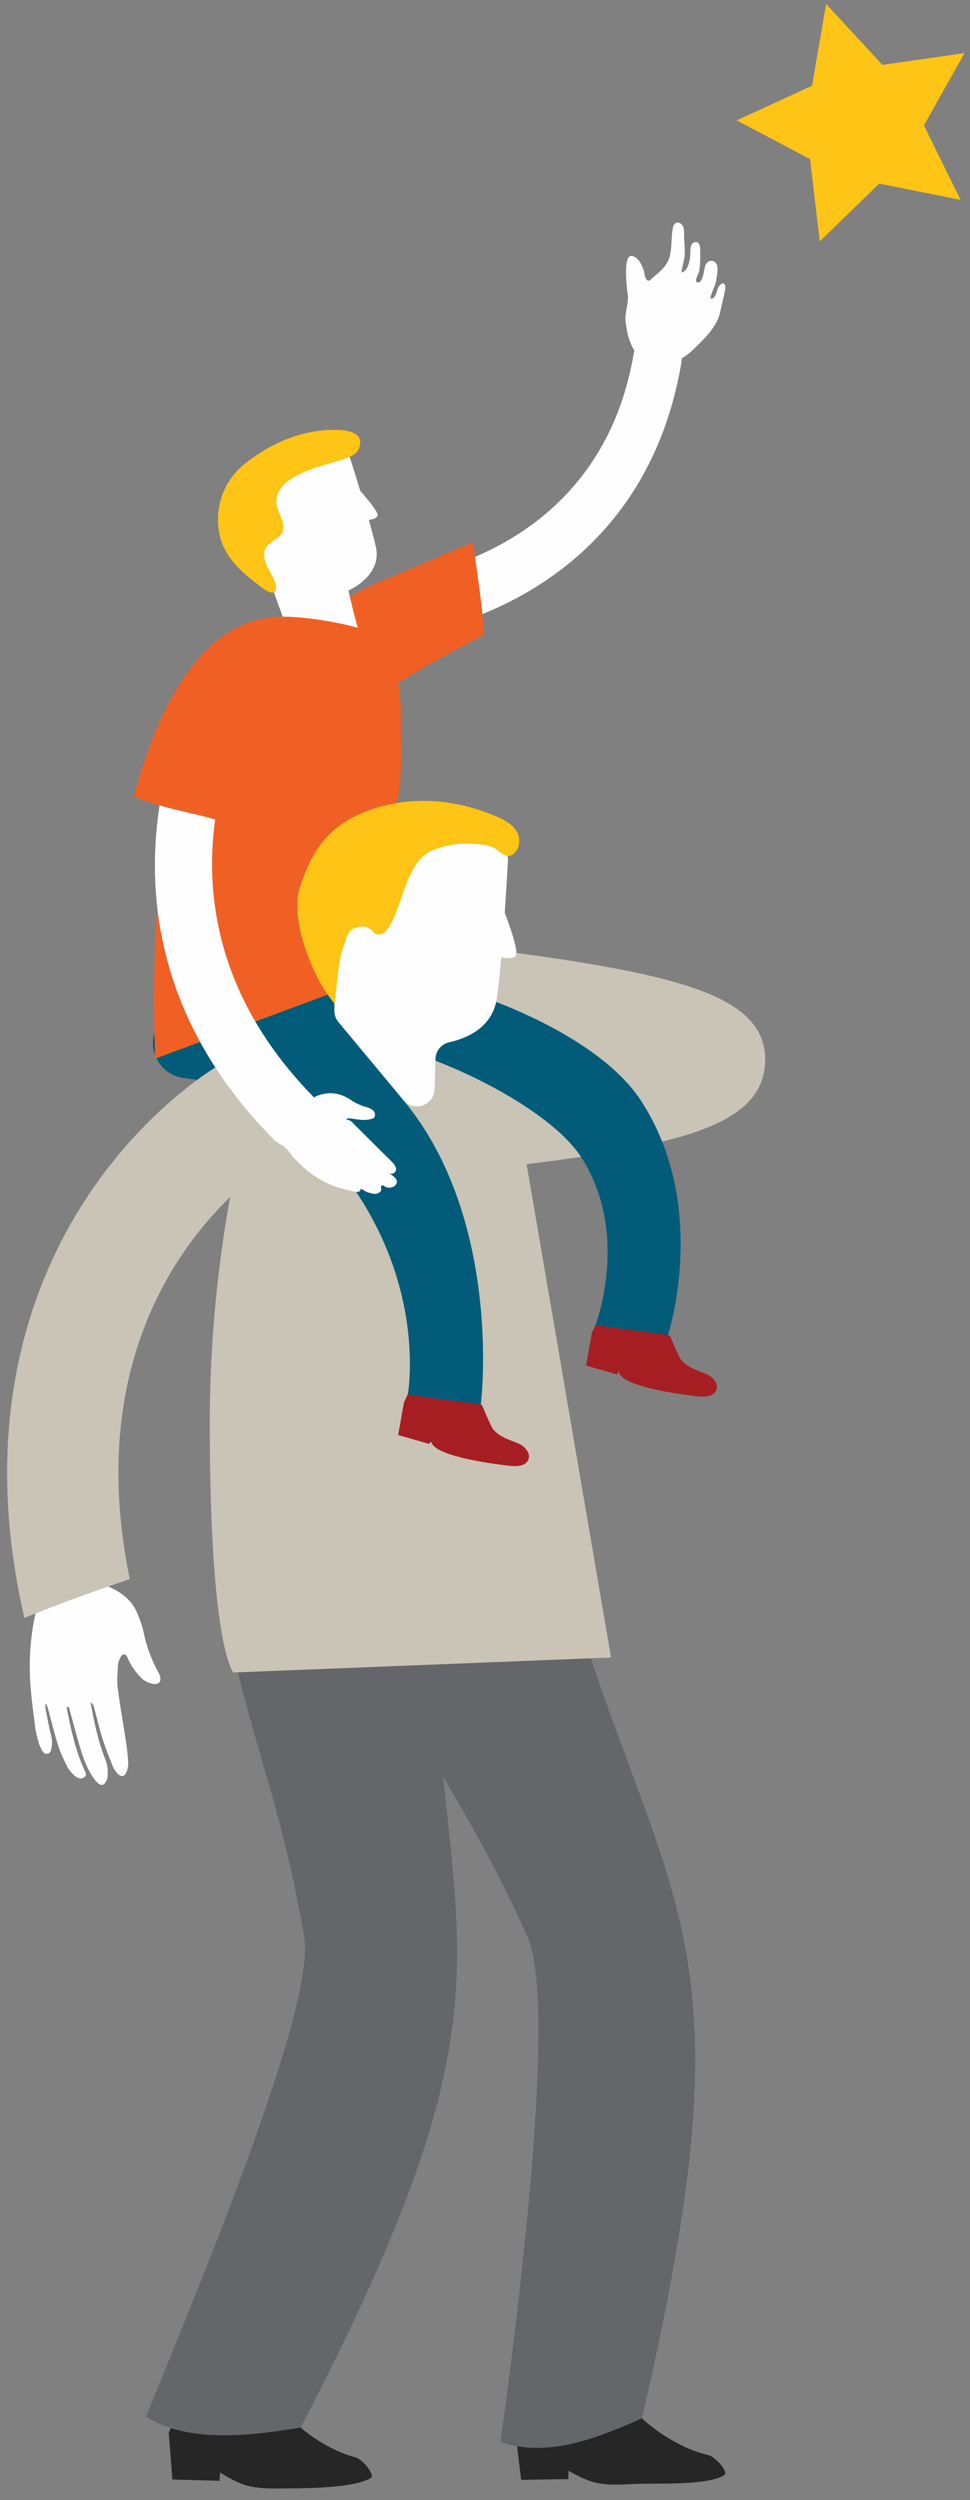 <?xml version="1.0" encoding="UTF-8"?>
<svg width="123px" height="317px" viewBox="0 0 123 317" version="1.1" xmlns="http://www.w3.org/2000/svg" xmlns:xlink="http://www.w3.org/1999/xlink">
    <rect x="0" y="0" width="123" height="317" fill="#808080" stroke="none"/>
    <title>Group 5</title>
    <g id="Page-1" stroke="none" stroke-width="1" fill="none" fill-rule="evenodd">
        <g id="Group-5" transform="translate(0.904, 0.506)">
            <path d="M12.039,197.318 C11.87,197.322 11.697,197.31 11.527,197.332 C9.427,197.596 7.327,197.86 5.227,198.135 C4.585,198.219 4.591,198.235 4.669,198.872 C4.718,199.267 4.758,199.664 4.789,200.06 C4.843,200.733 4.766,201.344 4.403,201.974 C3.739,203.128 3.491,204.442 3.276,205.747 C2.866,208.238 2.777,210.751 2.963,213.262 C3.099,215.096 3.36,216.922 3.601,218.748 C3.678,219.337 3.847,219.916 4.011,220.49 C4.098,220.797 4.245,221.092 4.396,221.377 C4.55,221.666 4.735,221.945 5.144,221.853 C5.517,221.77 5.548,221.453 5.611,221.164 C5.728,220.624 5.721,220.102 5.578,219.547 C5.293,218.44 5.098,217.31 4.873,216.188 C4.837,216.007 4.845,215.819 4.832,215.634 C4.881,215.62 4.93,215.605 4.979,215.591 C5.056,215.805 5.146,216.016 5.206,216.236 C5.627,217.771 5.994,219.324 6.477,220.84 C6.776,221.781 7.217,222.683 7.659,223.571 C7.852,223.961 8.19,224.287 8.497,224.609 C8.645,224.764 8.859,224.879 9.065,224.954 C9.368,225.063 9.65,224.986 9.88,224.743 C10.105,224.506 9.973,224.295 9.864,224.064 C8.698,221.586 8.124,218.935 7.604,216.27 C7.581,216.151 7.588,216.026 7.581,215.895 C7.935,215.915 7.891,216.2 7.944,216.391 C8.369,217.899 8.762,219.417 9.203,220.921 C9.595,222.259 10.06,223.574 10.822,224.757 C11.009,225.047 11.227,225.329 11.478,225.563 C11.907,225.962 12.282,225.882 12.553,225.361 C12.643,225.188 12.712,224.989 12.73,224.797 C12.802,224.047 12.749,223.325 12.46,222.602 C11.54,220.308 11.042,217.901 10.574,215.33 C10.953,215.599 10.995,215.885 11.064,216.145 C11.409,217.418 11.7,218.707 12.097,219.963 C12.478,221.169 12.951,222.347 13.419,223.524 C13.544,223.839 13.769,224.129 13.999,224.385 C14.405,224.84 14.879,224.791 15.118,224.233 C15.279,223.857 15.372,223.413 15.353,223.005 C15.31,222.113 15.204,221.221 15.071,220.337 C14.731,218.074 14.316,215.821 14.027,213.551 C13.906,212.6 13.999,211.616 14.055,210.65 C14.076,210.292 14.22,209.917 14.394,209.595 C14.654,209.117 15.026,209.143 15.243,209.644 C15.674,210.639 16.265,211.518 17.04,212.277 C17.467,212.695 17.983,212.925 18.56,213.013 C19.229,213.115 19.556,212.751 19.398,212.088 C19.348,211.874 19.247,211.667 19.14,211.471 C18.298,209.933 17.695,208.316 17.334,206.592 C17.142,205.675 16.819,204.77 16.441,203.91 C15.803,202.453 14.625,201.509 13.212,200.837 C12.002,200.261 12.202,200.521 12.075,199.197 C12.016,198.583 12.048,197.961 12.039,197.318" id="Fill-165" fill="#FEFEFE"></path>
            <path d="M53.816,148.262 C50.764,148.262 48.188,145.903 47.964,142.812 C47.732,139.576 50.165,136.765 53.4,136.532 C61.275,135.963 69.136,134.977 75.168,133.887 C69.427,132.755 61.834,131.654 53.497,130.917 C50.268,130.631 47.879,127.781 48.165,124.55 C48.449,121.32 51.315,118.94 54.531,119.218 C54.914,119.251 64.019,120.063 73.244,121.609 C88.096,124.099 96.599,126.995 96.103,134.436 C95.641,141.38 87.197,144 72.766,146.179 C63.587,147.565 54.621,148.219 54.244,148.246 C54.101,148.257 53.957,148.262 53.816,148.262" id="Fill-167" fill="#C9C4B6"></path>
            <path d="M71.181,312.78 C74.461,314.64 75.596,314.656 79.524,314.458 C82.123,314.325 88.848,314.708 90.931,313.325 C91.554,312.912 89.721,310.969 88.931,310.796 C84.502,309.819 78.688,305.669 76.935,301.409 L76.453,299.122 L65.678,299.7 L64.463,308.028 L65.181,313.935 L71.159,313.842 L71.181,312.78 Z" id="Fill-169" fill="#262626"></path>
            <polygon id="Fill-171" fill="#BD2026" points="68.172 293.556 66.704 305.293 74.622 305.921 77.367 295.772"></polygon>
            <path d="M64.953,167.466 C68.755,190.092 69.17,196.901 77.013,218.32 C86.833,245.143 92.418,254.898 80.496,306.138 C74.603,308.727 68.648,311.124 62.555,309.158 C65.528,287.697 69.501,252.983 65.985,245.09 C57.585,226.231 50.79,220.014 43.121,200.847 C40.328,193.869 41.023,186.637 43.67,179.154 C46.318,171.671 53.4,165.15 60.096,169.201" id="Fill-173" fill="#64666A"></path>
            <path d="M27,312.995 C30.198,314.993 31.331,315.058 35.264,315.026 C37.867,315.005 43.964,315.001 46.104,313.707 C46.743,313.321 44.995,311.303 44.213,311.096 C39.83,309.931 34.803,306.21 33.234,301.879 L32.85,299.573 L24.111,299.67 L20.491,307.961 L20.956,313.893 L26.933,314.056 L27,312.995 Z" id="Fill-175" fill="#262626"></path>
            <polygon id="Fill-177" fill="#BD2026" points="27.762 292.559 23.429 303.567 30.944 306.138 36.12 296.987"></polygon>
            <path d="M55.914,169.61 C53.986,192.472 52.7,199.171 54.985,221.866 C57.847,250.286 61.484,260.62 37.227,307.302 C30.876,308.348 23.017,309.337 17.601,305.921 C25.804,285.867 39.111,253.583 37.662,245.064 C34.202,224.712 29.162,217.004 26.485,196.534 C25.511,189.081 27.977,182.248 32.397,175.654 C36.818,169.061 45.296,164.501 50.778,170.087" id="Fill-179" fill="#64666A"></path>
            <path d="M35.283,125.927 C35.283,125.927 25.697,148.151 25.697,179.93 C25.697,208.559 28.7,211.567 28.7,211.567 L76.581,209.661 L63.581,133.729 C63.581,133.729 38.853,120.785 35.283,125.927" id="Fill-181" fill="#C9C4B6"></path>
            <path d="M79.491,171.967 C79.032,171.967 78.566,171.897 78.105,171.747 C75.745,170.985 73.873,169.827 74.628,167.466 C74.678,167.309 79.015,155.757 72.765,146.179 C68.474,139.604 52.805,131.795 40.94,130.504 C38.47,130.236 36.684,128.015 36.953,125.544 C37.222,123.072 39.448,121.283 41.913,121.557 C56.635,123.158 74.576,130.103 80.401,139.094 C88.969,152.32 83.988,168.182 83.772,168.85 C83.156,170.755 81.39,171.967 79.491,171.967" id="Fill-183" fill="#025C79"></path>
            <path d="M49.743,80.163 C47.813,80.163 46.19,78.662 46.066,76.709 C45.936,74.679 47.474,72.929 49.503,72.794 C50.522,72.723 75,70.051 79.428,44.469 C79.776,42.461 80.816,41.832 82.827,42.184 C84.835,42.53 85.821,43.623 85.474,45.631 C80.037,77.045 50.285,80.136 49.981,80.155 C49.901,80.16 49.822,80.163 49.743,80.163" id="Fill-185" fill="#FEFEFE"></path>
            <path d="M60.355,80.028 C60.829,79.883 59.049,68.251 59.049,68.251 C59.049,68.251 51.492,71.491 47.404,73.184 C45.795,73.851 43.263,75.174 41.934,76.1 C35.513,80.581 42.872,85.051 47.543,86.974 C47.737,87.053 47.943,87.129 48.145,87.087 C48.324,87.049 48.479,86.923 48.627,86.8 C50.924,84.919 60.355,80.028 60.355,80.028" id="Fill-187" fill="#F06025"></path>
            <path d="M44.815,80.119 C44.365,79.199 43.279,74.365 43.279,74.365 C43.279,74.365 47.604,72.545 46.752,68.802 C45.9,65.058 43.191,56.644 43.191,56.644 L35.471,55.321 L29.691,63.126 L36.202,81.181 L44.815,80.119 Z" id="Fill-189" fill="#FEFEFE"></path>
            <path d="M43.368,54.194 C42.144,53.872 40.446,54.018 39.638,54.112 C36.155,54.517 33.029,56.047 30.268,58.196 C27.531,60.327 26.249,63.693 26.896,67.099 C27.394,69.717 29.226,71.655 31.291,73.199 C31.976,73.712 33.555,75.248 34.024,74.375 C34.43,73.615 33.282,72.007 32.987,71.341 C31.28,67.483 35.713,68.61 34.936,65.701 C34.708,64.845 34.184,64.063 34.14,63.179 C34.09,62.161 34.705,61.202 35.511,60.577 C37.598,58.957 40.426,58.495 42.868,57.632 C43.569,57.383 44.35,57.061 44.618,56.366 C45.112,55.085 44.412,54.468 43.368,54.194" id="Fill-191" fill="#FEC416"></path>
            <path d="M45.57,65.45 C45.57,65.45 46.801,65.4 46.976,64.867 C47.15,64.334 44.7,61.659 44.7,61.659 L45.57,65.45 Z" id="Fill-193" fill="#FEFEFE"></path>
            <path d="M55.017,182.524 C54.535,182.524 54.044,182.447 53.563,182.282 C51.213,181.479 49.957,178.925 50.756,176.575 C50.825,176.372 53.037,164.363 44.737,151.359 C40.753,145.118 32.443,137.284 22.497,136.202 C20.026,135.933 18.241,133.712 18.51,131.242 C18.778,128.77 26.748,122.855 29.208,123.128 C42.021,124.523 43.594,130.994 50.227,138.964 C62.871,154.16 60.237,177.658 59.898,178.65 C59.26,180.52 56.889,182.524 55.017,182.524" id="Fill-195" fill="#025C79"></path>
            <path d="M89.935,34.92 C90.003,34.37 90.263,33.379 89.894,32.882 C89.522,32.383 88.866,32.5 88.6,33.026 C88.472,33.278 88.432,33.564 88.376,33.841 C88.313,34.157 88.124,35.462 87.523,35.299 C87.052,35.172 87.73,34.146 87.774,33.794 C87.888,32.884 87.921,31.962 87.878,31.046 C87.863,30.716 87.79,30.317 87.48,30.201 C87.19,30.093 86.867,30.326 86.748,30.612 C86.629,30.899 86.652,31.22 86.641,31.529 C86.615,32.306 86.418,33.877 85.508,34.05 C85.6,33.217 85.906,32.476 85.924,31.63 C85.943,30.802 85.828,29.978 85.838,29.15 C85.842,28.798 85.842,28.428 85.671,28.12 C85.499,27.813 85.094,27.606 84.784,27.774 C84.541,27.905 84.449,28.203 84.399,28.475 C84.14,29.877 84.408,31.406 83.759,32.676 C83.375,33.427 82.713,33.991 82.068,34.534 C81.54,34.98 81.312,35.428 80.96,34.731 C80.819,34.45 80.813,34.034 80.709,33.731 C80.472,33.035 80.087,32.238 79.347,31.97 C77.894,31.443 78.699,36.867 78.701,36.877 C78.851,37.888 78.294,39.159 78.425,40.267 C78.643,42.101 79.136,44.328 80.966,45.181 C83.07,46.161 85.317,45.445 86.869,43.942 C88.126,42.725 89.676,41.315 90.264,39.609 C90.345,39.373 90.401,39.128 90.456,38.883 C90.608,38.218 90.759,37.552 90.911,36.886 C90.971,36.618 91.032,36.35 91.06,36.077 C91.113,35.541 90.838,35.139 90.342,35.69 C90.115,35.941 90.039,36.291 89.933,36.613 C89.813,36.979 89.643,37.43 89.179,37.341 C89.264,36.562 89.83,35.771 89.935,34.92" id="Fill-197" fill="#FEFEFE"></path>
            <path d="M18.767,133.728 L48.569,122.678 C48.217,118.438 48.036,114.118 47.927,109.88 C47.842,106.591 48.952,103.603 49.573,100.427 C50.13,97.584 49.923,94.374 49.939,91.448 C49.959,87.855 49.692,84.019 47.547,81.136 C47.088,80.52 46.538,79.953 45.856,79.6 C43.993,78.638 35.711,77.163 33.252,77.871 C31.138,78.478 29.13,79.653 27.839,81.459 C25.268,85.055 24.771,89.748 23.304,93.82 C18.727,106.52 18.337,120.484 18.767,133.728" id="Fill-199" fill="#F06025"></path>
            <path d="M54.208,137.579 C54.242,136.185 54.282,134.813 54.314,133.766 C54.346,132.738 55.062,131.867 56.066,131.647 C58.175,131.186 61.566,129.852 62.106,126.02 C62.743,121.504 63.308,112.19 63.506,108.696 C63.554,107.855 63.128,107.063 62.403,106.636 L54.792,102.141 C54.061,101.709 53.148,101.725 52.433,102.183 L42.533,108.524 C41.887,108.938 41.496,109.653 41.496,110.42 L41.496,127.658 C41.496,128.184 41.68,128.694 42.017,129.099 L50.227,138.965 C51.557,140.563 54.157,139.658 54.208,137.579" id="Fill-201" fill="#FEFEFE"></path>
            <path d="M64.66,105.013 C64.085,103.97 62.948,103.391 61.843,102.932 C61.807,102.916 61.771,102.902 61.735,102.887 C56.912,100.91 51.685,100.395 46.673,101.976 C41.282,103.677 38.786,106.786 37.11,112.047 C36.43,114.183 36.956,117.001 37.618,119.146 C38.468,121.899 39.714,124.563 41.536,126.785 C41.66,125.677 41.758,124.567 41.892,123.46 C42.031,122.317 42.163,121.15 42.478,120.038 C42.578,119.685 42.713,119.332 42.87,118.992 C43.014,118.135 43.375,117.393 44.17,117.139 C44.268,117.108 44.363,117.089 44.457,117.078 C44.775,116.956 45.133,116.929 45.512,117.034 C45.931,117.149 46.309,117.454 46.553,117.839 C47.129,118.097 47.69,118.112 48.339,117.145 C50.124,114.483 50.569,109.03 53.592,107.497 C55.273,106.645 57.261,106.377 59.128,106.488 C59.981,106.538 60.909,106.626 61.691,106.98 C62.212,107.215 63.019,108.17 63.659,108.03 C64.86,107.766 65.254,106.09 64.66,105.013" id="Fill-203" fill="#FEC416"></path>
            <path d="M62.236,120.763 C62.236,120.763 63.965,121.343 64.487,120.697 C65.009,120.051 63.029,115.062 63.029,115.062 L62.236,120.763 Z" id="Fill-205" fill="#FEFEFE"></path>
            <path d="M2.19,204.641 C6.585,202.843 11.058,201.251 15.555,199.72 C7.976,162.993 32.655,147.533 33.814,146.832 C37.148,144.856 38.261,140.554 36.299,137.206 C34.332,133.85 30.016,132.723 26.656,134.691 C26.278,134.912 17.32,140.245 9.941,151.578 C3.214,161.909 -3.595,179.49 2.169,204.576 C2.175,204.598 2.185,204.619 2.19,204.641" id="Fill-207" fill="#C9C4B6"></path>
            <polygon id="Fill-209" fill="#FEC416" points="103.856 0 110.99 7.725 121.398 6.226 116.256 15.397 120.897 24.833 110.585 22.777 103.046 30.106 101.814 19.664 92.514 14.76 102.065 10.361"></polygon>
            <path d="M63.298,181.907 C62.721,181.652 62.185,181.343 61.675,180.792 C61.354,180.444 60.222,177.637 60.199,177.631 C59.674,177.481 53.391,176.774 50.804,176.278 L50.323,177.311 L49.585,181.456 L53.547,182.588 C53.547,182.588 53.777,181.88 53.779,181.873 C53.022,184.201 62.911,185.257 63.679,185.347 C64.574,185.454 65.718,185.428 66.081,184.602 C66.429,183.809 65.707,182.931 64.918,182.573 C64.34,182.31 63.803,182.13 63.298,181.907" id="Fill-211" fill="#A61E22"></path>
            <path d="M87.121,173.095 C86.544,172.84 86.008,172.531 85.499,171.98 C85.177,171.632 84.046,168.825 84.023,168.819 C83.497,168.669 77.214,167.962 74.627,167.466 L74.146,168.499 L73.408,172.644 L77.371,173.776 C77.371,173.776 77.6,173.068 77.603,173.061 C76.845,175.389 86.735,176.445 87.502,176.535 C88.398,176.642 89.541,176.616 89.904,175.79 C90.252,174.997 89.53,174.119 88.741,173.761 C88.163,173.498 87.626,173.318 87.121,173.095" id="Fill-213" fill="#A61E22"></path>
            <path d="M36.395,145.034 C35.443,145.034 34.492,144.668 33.77,143.937 C7.004,116.822 24.108,86.471 24.284,86.168 C25.306,84.406 27.563,83.805 29.325,84.827 C31.085,85.846 31.686,88.099 30.67,89.86 C30.058,90.931 16.297,115.735 39.02,138.755 C40.451,140.204 40.436,142.54 38.986,143.971 C38.267,144.68 37.332,145.034 36.395,145.034" id="Fill-215" fill="#FEFEFE"></path>
            <path d="M16.076,100.506 C21.518,102.754 26.609,102.649 31.638,105.568 C34.474,101.45 36.929,97.103 38.938,92.636 C39.85,90.608 40.681,88.514 40.903,86.446 C41.364,82.155 38.898,77.822 34.99,77.737 C23.422,77.485 18.114,92.624 16.076,100.506" id="Fill-217" fill="#F06025"></path>
            <path d="M48.357,148.222 C48.847,148.564 49.499,148.07 49.283,147.522 C49.178,147.256 48.982,147.011 48.782,146.799 C48.375,146.368 47.932,145.972 47.511,145.553 C46.392,144.44 45.281,143.317 44.156,142.209 C43.828,141.886 43.55,141.484 43.012,141.441 C43.021,141.41 43.03,141.378 43.04,141.347 C43.133,141.326 43.229,141.283 43.319,141.29 C43.599,141.316 43.877,141.359 44.155,141.401 C44.745,141.489 45.334,141.556 45.927,141.433 C45.973,141.424 46.022,141.425 46.066,141.41 C46.285,141.34 46.559,141.317 46.621,141.048 C46.692,140.743 46.608,140.448 46.351,140.247 C46.194,140.125 46.008,140.03 45.82,139.958 C45.514,139.841 45.187,139.776 44.886,139.648 C44.501,139.483 44.099,139.325 43.762,139.083 C42.243,137.993 40.697,137.849 39.123,138.52 C39.091,138.541 39.065,138.566 39.033,138.587 C36.877,140.043 35.878,142.468 35.096,144.934 C35.102,144.937 35.109,144.937 35.116,144.94 C35.592,145.163 35.928,145.835 36.277,146.221 C37.221,147.265 38.289,148.205 39.495,148.938 C40.266,149.407 41.09,149.788 41.949,150.066 C42.395,150.209 42.849,150.326 43.308,150.415 C43.673,150.486 44.345,150.764 44.691,150.542 C44.795,150.475 44.824,150.329 44.828,150.22 C45.032,150.29 45.226,150.432 45.417,150.539 C45.721,150.711 46.089,150.791 46.439,150.859 C46.763,150.922 47.204,150.811 47.386,150.499 C47.493,150.316 47.355,149.983 47.437,149.867 C47.59,149.648 47.892,149.964 48.04,150.021 C48.468,150.184 49.092,150.062 49.329,149.632 C49.705,148.951 48.797,148.53 48.357,148.222" id="Fill-219" fill="#FEFEFE"></path>
        </g>
    </g>
</svg>